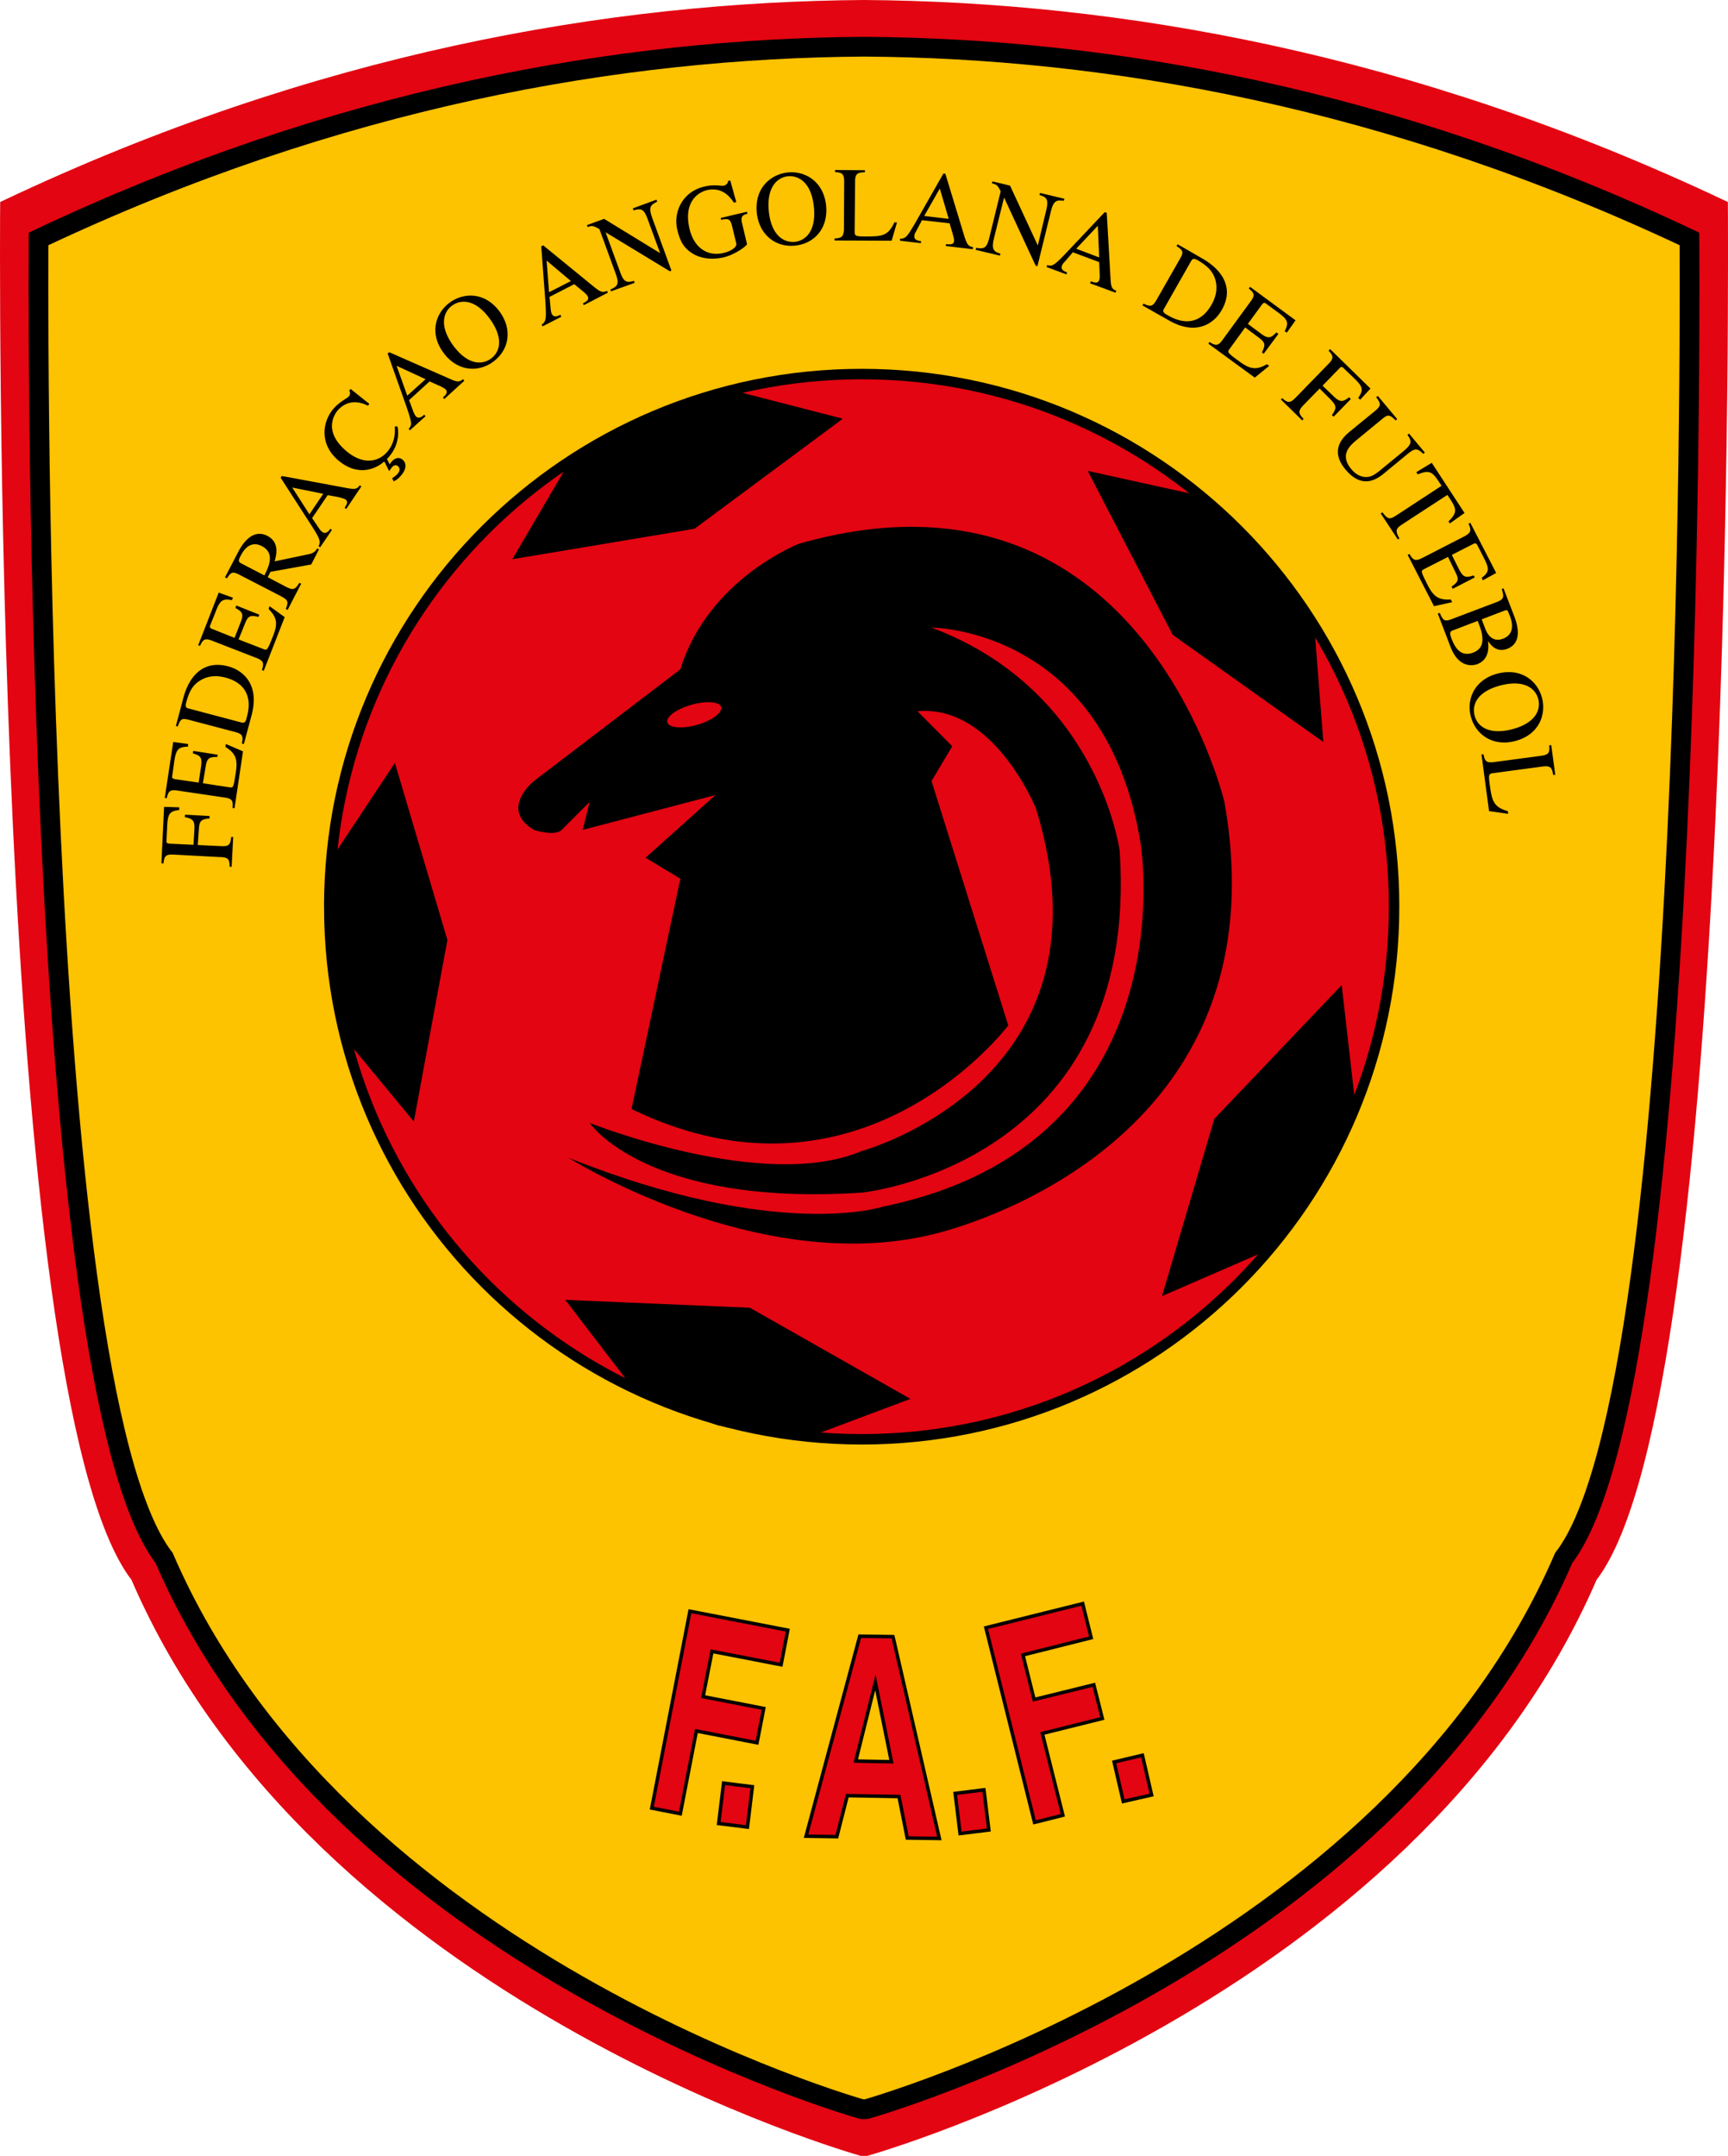 <svg xmlns="http://www.w3.org/2000/svg" viewBox="0 0 283.05 353"><path d="M336.741 707.036s-89.127-24.975-118.812-93.874c-23.003-29.721-21.396-224.589-21.396-224.589 50.971-24.135 99.022-32.46 140.61-32.752 41.551.292 89.602 8.617 140.61 32.752 0 0 1.606 194.868-21.397 224.59-29.72 68.898-118.812 93.873-118.812 93.873zm0 0" style="clip-rule:nonzero;fill:#e30511;fill-opacity:1;fill-rule:nonzero;stroke:#e30511;stroke-width:1.785;stroke-linecap:butt;stroke-linejoin:miter;stroke-miterlimit:9.567;stroke-opacity:1" transform="translate(-195.616 -354.929)"/><path d="M336.778 700.281s-85.695-24.025-114.285-90.259c-22.09-28.59-20.556-215.972-20.556-215.972 49.036-23.186 95.225-31.218 135.206-31.474 39.981.255 86.17 8.288 135.206 31.474 0 0 1.534 187.383-20.593 215.972-28.553 66.234-114.248 90.26-114.248 90.26Zm0 0" style="fill:#fdc200;fill-opacity:1;fill-rule:nonzero;stroke:none;stroke-width:9.347" transform="translate(-195.616 -354.929)"/><path d="M249.55 503.369c0-48.16 39.068-87.192 87.228-87.192s87.192 39.032 87.192 87.192c0 48.196-39.032 87.228-87.192 87.228s-87.229-39.032-87.229-87.228" style="fill:#e30511;fill-opacity:1;fill-rule:nonzero;stroke:none;stroke-width:9.347" transform="translate(-195.616 -354.929)"/><path d="M249.55 503.369c0-48.16 39.068-87.192 87.228-87.192s87.192 39.032 87.192 87.192c0 48.196-39.032 87.228-87.192 87.228s-87.229-39.032-87.229-87.228zm0 0" style="fill:none;stroke:#000;stroke-width:1.711;stroke-linecap:butt;stroke-linejoin:miter;stroke-miterlimit:9.567;stroke-opacity:1" transform="translate(-195.616 -354.929)"/><path d="M411.556 548.206c-2.118 3.286-4.565 6.39-8.581 11.392l-16.796 7.303 8.471-28.7 20.63-21.651 2.081 18.183c-2.337 5.952-3.834 9.676-5.586 13.108zm0 0" style="fill:#000;fill-opacity:1;fill-rule:nonzero;stroke:#000;stroke-width:.29;stroke-linecap:butt;stroke-linejoin:miter;stroke-miterlimit:9.567;stroke-opacity:1" transform="translate(-195.616 -354.929)"/><path d="M313.19 588.15c-3.65-1.277-7.704-3.03-13.546-5.695l-11.136-14.532 29.904 1.278 25.997 14.751-17.125 6.426c-6.353-.84-10.333-1.35-14.093-2.227" style="fill:#000;fill-opacity:1;fill-rule:nonzero;stroke:none;stroke-width:9.347" transform="translate(-195.616 -354.929)"/><path d="M313.19 588.15c-3.65-1.277-7.704-3.03-13.546-5.695l-11.136-14.532 29.904 1.278 25.997 14.751-17.125 6.426c-6.353-.84-10.333-1.35-14.093-2.227zm0 0" style="fill:none;stroke:#000;stroke-width:.29;stroke-linecap:butt;stroke-linejoin:miter;stroke-miterlimit:9.567;stroke-opacity:1" transform="translate(-195.616 -354.929)"/><path d="M249.184 510.087c-.037-3.87.328-8.288.95-14.642l10.113-15.262 8.508 28.663-5.44 29.392-11.685-14.13c-1.278-6.244-2.08-10.15-2.446-14.021" style="fill:#000;fill-opacity:1;fill-rule:nonzero;stroke:none;stroke-width:9.347" transform="translate(-195.616 -354.929)"/><path d="M249.184 510.087c-.037-3.87.328-8.288.95-14.642l10.113-15.262 8.508 28.663-5.44 29.392-11.685-14.13c-1.278-6.244-2.08-10.15-2.446-14.021zm0 0" style="fill:none;stroke:#000;stroke-width:.29;stroke-linecap:butt;stroke-linejoin:miter;stroke-miterlimit:9.567;stroke-opacity:1" transform="translate(-195.616 -354.929)"/><path d="M301.47 423.406c3.615-1.351 10.808-3.87 13.583-4.564l18.292 4.71-24.025 17.818-29.502 4.93 9.274-15.81c5.477-3.36 8.873-5.404 12.378-7.084" style="fill:#000;fill-opacity:1;fill-rule:nonzero;stroke:none;stroke-width:9.347" transform="translate(-195.616 -354.929)"/><path d="M301.47 423.406c3.615-1.351 10.808-3.87 13.583-4.564l18.292 4.71-24.025 17.818-29.502 4.93 9.274-15.81c5.477-3.36 8.873-5.404 12.378-7.084zm0 0" style="fill:none;stroke:#000;stroke-width:.29;stroke-linecap:butt;stroke-linejoin:miter;stroke-miterlimit:9.567;stroke-opacity:1" transform="translate(-195.616 -354.929)"/><path d="M402.5 445.715c2.41 3.067 4.82 6.755 8.289 12.159l1.424 18.256-24.39-17.343-13.766-26.545 17.891 3.943c4.856 4.163 7.887 6.755 10.552 9.53" style="fill:#000;fill-opacity:1;fill-rule:nonzero;stroke:none;stroke-width:9.347" transform="translate(-195.616 -354.929)"/><path d="M402.5 445.715c2.41 3.067 4.82 6.755 8.289 12.159l1.424 18.256-24.39-17.343-13.766-26.545 17.891 3.943c4.856 4.163 7.887 6.755 10.552 9.53zm0 0" style="fill:none;stroke:#000;stroke-width:.29;stroke-linecap:butt;stroke-linejoin:miter;stroke-miterlimit:9.567;stroke-opacity:1" transform="translate(-195.616 -354.929)"/><path d="M345.545 441.192c-5.732-.063-12.063.767-19.06 2.766 0 0-14.864 5.742-19.429 20.566l-23.988 18.293s-5.733 4.564 0 7.996c0 0 3.427 1.132 4.56 0l4.572-4.573-1.136 4.573 21.73-5.696-11.434 10.255 5.696 3.437-7.996 37.709c37.718 18.292 61.711-13.693 61.711-13.693l-12.57-40.008 3.396-5.696-5.696-5.737c12.56-1.132 19.43 15.992 19.43 15.992 13.692 44.582-28.549 56.015-28.549 56.015-15.992 6.828-44.582-4.6-44.582-4.6s9.165 13.719 44.582 11.419c0 0 45.673-4.564 42.24-55.974 0 0-3.4-26.285-30.82-36.545 0 0 28.562.004 34.258 35.422 0 0 8.023 49.1-42.255 59.397 0 0-17.156 5.696-51.441-7.996 0 0 30.848 19.434 59.438 12.57 0 0 58.274-12.57 47.977-70.844 0 0-10.508-44.607-50.634-45.048M312.11 469.92c.885.068 1.501.328 1.63.766.255.913-1.498 2.237-3.944 2.93-2.41.694-4.605.503-4.86-.41-.256-.913 1.505-2.182 3.915-2.876 1.223-.346 2.373-.479 3.259-.41" style="fill:#000;fill-opacity:1;fill-rule:nonzero;stroke:none;stroke-width:9.347" transform="translate(-195.616 -354.929)"/><path d="M229.942 488.946c-1.497.11-1.68.511-1.753 1.826l-.182 2.52 3.834.181c1.278.075 1.533-.255 1.643-1.497h.329l-.256 4.893-.328-.037c0-1.278-.256-1.534-1.68-1.57l-7.522-.402c-1.387-.075-1.497.365-1.643 1.46l-.329-.037.439-9.238 2.483.075v.439c-1.57.182-1.863.62-1.972 2.555l-.11 2.374c-.037.438.038.547.548.584l3.87.182.146-2.52c.075-1.423-.255-1.752-1.57-2.007l.038-.402 4.016.218zM235.419 477.956l-1.388 9.31-.328-.037c.11-1.132 0-1.533-1.314-1.716l-7.668-1.132c-1.351-.218-1.534.183-1.79 1.242l-.327-.038 1.387-9.164 2.447.329-.038.438c-1.57.038-1.935.439-2.227 2.337l-.33 2.337c-.074.365-.074.584.512.657l3.798.548.401-2.63c.22-1.533-.145-1.788-1.35-2.154l.074-.401 3.98.62-.037.366c-1.424 0-1.716.255-1.935 1.68l-.439 2.628 4.309.657c.693.11.693.11 1.095-2.483.33-2.154-.075-3.103-1.716-4.125l.075-.475zM235.09 473.21c.584.145.767 0 .95-.84.291-1.06 1.387-5.185-3.506-6.5-1.424-.365-2.884-.328-4.235.548-.95.621-1.643 1.46-2.191 3.579-.219.766.11.875.438.949zm.146 3.468c.255-1.278.075-1.57-1.132-1.899l-7.485-1.971c-1.241-.33-1.424-.183-1.899 1.095l-.291-.11 1.205-4.527c1.059-4.053 3.614-6.244 7.375-5.221 2.227.584 5.185 2.775 3.834 7.923l-1.278 4.783zM242.247 455.975l-3.433 8.8-.291-.146c.329-1.059.329-1.497-.913-1.972l-7.23-2.811c-1.277-.511-1.533-.146-2.007.84l-.292-.11 3.36-8.617 2.336.84-.182.401c-1.497-.291-1.935 0-2.63 1.826l-.875 2.19c-.146.33-.219.512.366.73l3.578 1.425.986-2.52c.584-1.424.256-1.752-.84-2.373l.146-.402 3.76 1.497-.145.366c-1.387-.33-1.716-.146-2.227 1.168l-1.022 2.52 4.052 1.57c.621.254.657.254 1.607-2.155.803-2.045.62-3.03-.73-4.381l.146-.475zM238.924 449.147c.657-1.314 1.826-3.65-.402-4.783-2.045-1.095-3.14.913-3.469 1.534-.438.84-.402 1.022.075 1.278zm8.946-4.272-1.278 2.483-6.682 1.205-.439.876 3.067 1.607c1.023.511 1.388.511 2.118-.694l.292.146-2.228 4.308-.291-.182c.548-1.278.256-1.497-.876-2.118l-6.718-3.468c-1.132-.585-1.388-.439-2.045.584l-.328-.146 2.227-4.272c.73-1.387 2.373-3.76 4.747-2.52 2.081 1.096 1.387 3.287 1.168 4.163l5.55-1.168c.584-.11 1.059-.33 1.424-.95zM248.563 435.784l-5.075-1.023 2.811 4.382zm6.244-1.205-2.483 3.688-.256-.183c.329-.547.657-1.022.11-1.387-.22-.146-.84-.292-1.096-.366l-1.79-.329-2.555 3.761 1.241 1.826c.146.182.292.365.475.475.584.402 1.06-.255 1.278-.548l.256.182-1.935 2.848-.255-.182c.11-.255.255-.511.146-.95-.11-.584-.876-1.752-1.315-2.446l-5.039-7.813.183-.292 10.625 1.972c1.387.255 1.68.182 2.154-.439zM258.495 430.343l.402-.474.547 1.095c.11-.146.146-.255.292-.402.584-.694 1.278-.84 1.862-.329.548.475.694 1.424-.291 2.556-.548.657-.95.84-1.205.95l-.256-.512c.291-.146.802-.584.875-.694.366-.402.512-.875.075-1.278-.291-.255-.62-.182-.986.183-.109.182-.291.365-.365.547l-.11.038zm-2.63-8.982c-1.679-.876-3.54-.84-4.965.803a4.06 4.06 0 0 0-.912 2.666c.075.949.402 2.263 2.3 3.907 2.811 2.41 5.33 1.825 6.755.182 1.387-1.643 1.278-3.396 1.241-4.163h.439s.693 2.593-1.424 5.003c-1.826 2.117-5.076 3.322-8.362.474-2.92-2.555-2.629-6.134-.657-8.434 1.023-1.132 2.191-1.643 2.447-1.935.037-.037.438-.475.074-.986l.255-.255 3.068 2.446zM265.323 417.016l-4.747-2.19 1.753 4.892zm6.353.255-3.286 2.995-.22-.256c.476-.438.877-.839.44-1.314-.183-.182-.73-.475-.987-.584l-1.643-.73-3.359 3.067.767 2.045c.11.218.218.438.329.584.511.548 1.132 0 1.387-.255l.219.255-2.556 2.3-.219-.219c.183-.218.402-.438.402-.875 0-.621-.475-1.9-.73-2.702l-3.103-8.763.255-.22 9.895 4.346c1.278.584 1.57.548 2.19.075zM275.838 407.121c-2.337-3.213-4.71-3.213-6.17-2.154-1.424 1.022-2.155 3.323.182 6.536 2.263 3.067 4.6 3.286 6.17 2.154s2.082-3.432-.182-6.536m-7.595 5.55c-2.373-3.25-1.24-6.535 1.06-8.215 2.336-1.68 5.805-1.716 8.178 1.533 2.154 2.995 1.46 6.317-1.095 8.18-2.556 1.861-5.952 1.496-8.143-1.498M289.129 400.95l-3.98-3.358.402 5.184zm6.06 1.9-3.942 2.044-.146-.291c.584-.33 1.095-.585.766-1.169-.11-.255-.584-.657-.766-.803l-1.424-1.168-4.053 2.081.219 2.19c.037.22.074.476.182.621.329.658 1.059.292 1.387.11l.146.329-3.067 1.57-.146-.292c.219-.146.475-.329.584-.766.183-.548.075-1.935.038-2.775l-.694-9.274.33-.146 8.36 6.828c1.096.875 1.388.913 2.082.62zM303.26 387.952c-.987.512-1.498.767-.804 2.666l3.14 8.617-.255.11-10.48-6.354h-.036l2.336 6.39c.585 1.68 1.06 1.935 2.3 1.533l.11.329-3.87 1.388-.11-.292c1.242-.548 1.497-.913.84-2.702l-2.628-7.193c-.986-.584-1.278-.584-1.935-.33l-.11-.328 2.812-1.022 9.128 5.586h.037l-2.008-5.477c-.657-1.862-1.169-1.826-2.337-1.497l-.11-.329 3.871-1.424zM318.047 389.924c-.73.219-1.169.365-.876 1.57l.803 3.396c.037.255-1.972 1.752-3.87 2.19-1.68.366-3.652.292-5.185-.73-1.132-.766-1.862-1.643-2.374-3.87-.657-2.848.876-6.207 4.492-7.01 1.716-.402 2.628-.038 3.176-.146.146-.037.657-.255.657-.767l.366-.074.986 3.541-.402.075c-.73-1.095-2.009-2.556-4.382-2.045-1.606.402-3.87 2.045-2.884 6.317.73 3.104 2.92 4.6 5.55 3.98 1.168-.255 2.227-.913 2.117-1.533l-.657-2.739c-.329-1.424-.657-1.35-1.825-1.168l-.075-.292 4.308-1.022zM328.928 388.792c-.402-3.98-2.483-5.148-4.236-5.002-1.789.182-3.542 1.826-3.14 5.769.402 3.797 2.337 5.148 4.272 4.966 1.899-.22 3.505-1.936 3.104-5.733m-9.348.986c-.402-3.98 2.191-6.28 5.039-6.609 2.848-.291 5.879 1.424 6.317 5.404.365 3.724-1.899 6.244-5.076 6.572-3.103.33-5.878-1.68-6.28-5.367M337.289 383.133c-1.169.037-1.607.182-1.607 1.533l-.074 8.252c0 .694.329.73 1.752.73 2.629 0 3.724-.037 4.747-2.3h.438l-.876 2.994-9.347-.037v-.33c1.095-.074 1.497-.218 1.534-1.57l.037-7.74c0-1.351-.402-1.46-1.497-1.57v-.33l4.893.038zM351.018 390.764l-1.46-4.966L347 390.29zm3.943 4.966-4.418-.512.037-.329c.657.075 1.242.146 1.315-.511.037-.255-.146-.876-.219-1.132l-.511-1.753-4.528-.511-1.022 1.935c-.146.219-.219.439-.219.621-.11.73.73.84 1.095.876l-.037.329-3.432-.402.037-.33c.255 0 .584 0 .913-.29.474-.366 1.131-1.57 1.57-2.301l4.6-8.07.33.038 3.14 10.333c.438 1.315.656 1.534 1.387 1.68zM369.858 387.806c-1.095-.11-1.643-.182-2.118 1.79l-2.19 8.908-.292-.074-5.148-11.1h-.038l-1.643 6.609c-.402 1.716-.146 2.19 1.06 2.519l-.076.329-3.98-.95.075-.328c1.315.218 1.753.074 2.19-1.79l1.827-7.448c-.475-1.022-.73-1.168-1.424-1.315l.074-.329 2.885.694 4.527 9.749h.038l1.35-5.66c.476-1.935.038-2.19-1.095-2.556l.11-.329 3.98.95zM375.664 397.08l-.22-5.184-3.54 3.76zm2.665 5.77-4.162-1.534.145-.33c.585.22 1.132.403 1.351-.181.11-.256.11-.876.075-1.132l-.075-1.826-4.308-1.607-1.424 1.644c-.182.182-.33.402-.366.584-.255.657.512.95.84 1.059l-.109.329-3.25-1.205.11-.33c.292.11.584.183.986-.037.511-.255 1.46-1.24 2.045-1.862l6.39-6.754.328.109.621 10.808c.075 1.387.219 1.643.95 1.971zM386.325 405.405c-.328.512-.182.73.548 1.132.95.548 4.674 2.666 7.193-1.716.73-1.278 1.059-2.702.584-4.235-.365-1.06-.986-1.972-2.884-3.067-.73-.402-.876-.11-1.06.182zm-3.395-.766c1.168.584 1.497.475 2.117-.584l3.834-6.719c.657-1.132.548-1.387-.548-2.117l.183-.292 4.053 2.337c3.614 2.081 5.111 5.111 3.14 8.47-1.132 2.009-4.017 4.31-8.654 1.644l-4.308-2.447zM401.15 416.76l-7.595-5.55.182-.29c.95.62 1.388.73 2.154-.366l4.564-6.244c.84-1.095.548-1.424-.291-2.154l.218-.255 7.449 5.477-1.424 2.008-.365-.219c.73-1.424.51-1.899-1.06-3.067l-1.898-1.388c-.292-.218-.438-.329-.803.146l-2.264 3.104 2.155 1.606c1.241.914 1.643.694 2.519-.218l.328.255-2.41 3.25-.291-.22c.62-1.277.584-1.606-.585-2.482l-2.154-1.607-2.52 3.47c-.438.583-.474.62 1.644 2.153 1.753 1.278 2.775 1.351 4.418.402l.402.255zM413.783 422.895c.876-1.205.693-1.607-.219-2.556l-1.79-1.79-2.665 2.74c-.912.949-.802 1.35.038 2.227l-.219.255-3.505-3.432.219-.22c.985.877 1.314.84 2.336-.218l5.258-5.404c.95-.95.73-1.35 0-2.154l.255-.255 6.61 6.462-1.68 1.826-.33-.291c.914-1.315.767-1.826-.62-3.177l-1.716-1.643c-.292-.33-.439-.366-.803.037l-2.702 2.775 1.826 1.753c1.022.986 1.497.95 2.519.146l.292.291-2.812 2.885zM428.753 429.248c-.986-.95-1.351-1.022-2.775.182l-3.505 2.885c-1.06.876-3.578 2.957-6.463-.512-2.775-3.322-.146-5.476.657-6.17l4.2-3.432c.985-.84.985-1.132.181-2.228l.256-.218 3.176 3.797-.255.219c-.986-.986-1.278-1.023-2.227-.219l-4.309 3.542c-.84.73-2.702 2.263-.766 4.6.84 1.06 1.898 1.46 2.848 1.315.438-.075 1.022-.292 2.08-1.205l3.652-2.994c1.424-1.169 1.388-1.68.657-2.666l.256-.218 2.593 3.103zM424.59 443.269l-2.811-4.272.292-.182c.949 1.314 1.278 1.132 2.373.438l7.303-4.783-.512-.767c-1.059-1.606-1.606-1.825-3.395-1.095l-.22-.366 2.52-1.533 5.368 8.215-2.41 1.716-.219-.329c1.388-1.387 1.388-1.935.33-3.578l-.512-.766-7.449 4.856c-.986.657-1.132 1.022-.402 2.264zM430.506 454.186l-4.309-8.398.292-.146c.584.986.912 1.242 2.08.658l6.902-3.542c1.205-.657 1.132-1.059.693-2.081l.292-.146 4.236 8.215-2.191 1.205-.182-.402c1.241-.95 1.277-1.46.401-3.176l-1.058-2.082c-.183-.329-.292-.547-.803-.255l-3.432 1.753 1.204 2.41c.73 1.387 1.169 1.314 2.374.949l.182.329-3.615 1.862-.182-.365c1.168-.803 1.241-1.169.584-2.447l-1.168-2.41-3.87 1.972c-.621.33-.621.33.547 2.666.986 1.935 1.862 2.446 3.761 2.336l.256.439zM438.32 456.34l.583 1.534c.183.475.95 2.373 2.885 1.643s1.607-2.556 1.168-3.688c-.145-.365-.256-.584-.291-.73-.146-.329-.366-.291-.62-.182zm-4.674 1.79c-.621.218-.585.547-.22 1.497.44 1.058 1.315 2.994 3.506 2.154 1.351-.512 1.57-1.534 1.497-2.447-.037-.62-.146-1.168-.766-2.738zm8.252-6.865 1.752 4.564c.548 1.424 1.388 4.345-1.132 5.331-1.789.657-2.702-.62-3.176-1.278.218 1.534-.038 3.14-1.753 3.797-.62.22-2.994.767-4.381-2.848l-2.082-5.44.33-.11c.547 1.352.875 1.461 2.044.987l7.23-2.739c1.204-.475 1.314-.766.875-2.154zM443.285 474.341c3.834-.986 4.747-3.176 4.308-4.93-.438-1.715-2.263-3.249-6.134-2.263-3.724.95-4.783 3.03-4.308 4.93.475 1.861 2.41 3.212 6.134 2.263m-2.337-9.128c3.907-.986 6.572 1.278 7.266 4.053s-.584 6.024-4.454 7.01c-3.615.913-6.427-1.022-7.23-4.053-.766-3.067.84-6.097 4.418-7.01M450.04 481.826c-.219-1.168-.402-1.57-1.753-1.387l-8.179 1.095c-.693.11-.657.438-.474 1.862.365 2.593.584 3.688 2.957 4.345l.075.439-3.14-.439-1.242-9.274.328-.037c.22 1.095.439 1.46 1.753 1.278l7.668-1.023c1.387-.182 1.424-.62 1.35-1.716l.329-.037.657 4.856zm0 0" style="fill:#000;fill-opacity:1;fill-rule:nonzero;stroke:none;stroke-width:9.347" transform="translate(-195.616 -354.929)"/><path d="m357.115 621.45 15.847-3.943 1.387 5.587-11.173 2.811 1.826 7.303 9.785-2.41 1.388 5.513-9.822 2.446 3.36 13.4-4.638 1.169zm-5.039 27.13 4.71-.585.804 6.572-4.71.585zm-15.627-25.742 5.44.075 7.595 33.044-5.258-.075-1.35-6.791-8.472-.146-1.716 6.718-5.038-.075zm-.657 20.447 5.842.11-2.629-13zM314.14 646.9l4.71.584-.803 6.609-4.71-.585zm-5.513-28.152 16.029 3.104-1.096 5.66-11.319-2.191-1.46 7.412 9.931 1.935-1.095 5.623-9.931-1.935-2.63 13.546-4.673-.913zm0 0" style="fill:#e30511;fill-opacity:1;fill-rule:nonzero;stroke:#000;stroke-width:.57;stroke-linecap:butt;stroke-linejoin:miter;stroke-miterlimit:9.567;stroke-opacity:1" transform="translate(-195.616 -354.929)"/><path d="M336.778 700.281s-85.695-24.025-114.285-90.259c-22.09-28.59-20.556-215.972-20.556-215.972 49.036-23.186 95.225-31.218 135.206-31.474 39.981.255 86.17 8.288 135.206 31.474 0 0 1.534 187.383-20.593 215.972-28.553 66.234-114.248 90.26-114.248 90.26Zm0 0" style="clip-rule:nonzero;fill:none;stroke:#000;stroke-width:3.234;stroke-linecap:butt;stroke-linejoin:miter;stroke-miterlimit:9.567;stroke-opacity:1" transform="translate(-195.616 -354.929)"/><path d="m378.11 643.431 4.637-1.095 1.497 6.499-4.637 1.059zm0 0" style="fill:#e30511;fill-opacity:1;fill-rule:nonzero;stroke:#000;stroke-width:.57;stroke-linecap:butt;stroke-linejoin:miter;stroke-miterlimit:9.567;stroke-opacity:1" transform="translate(-195.616 -354.929)"/></svg>